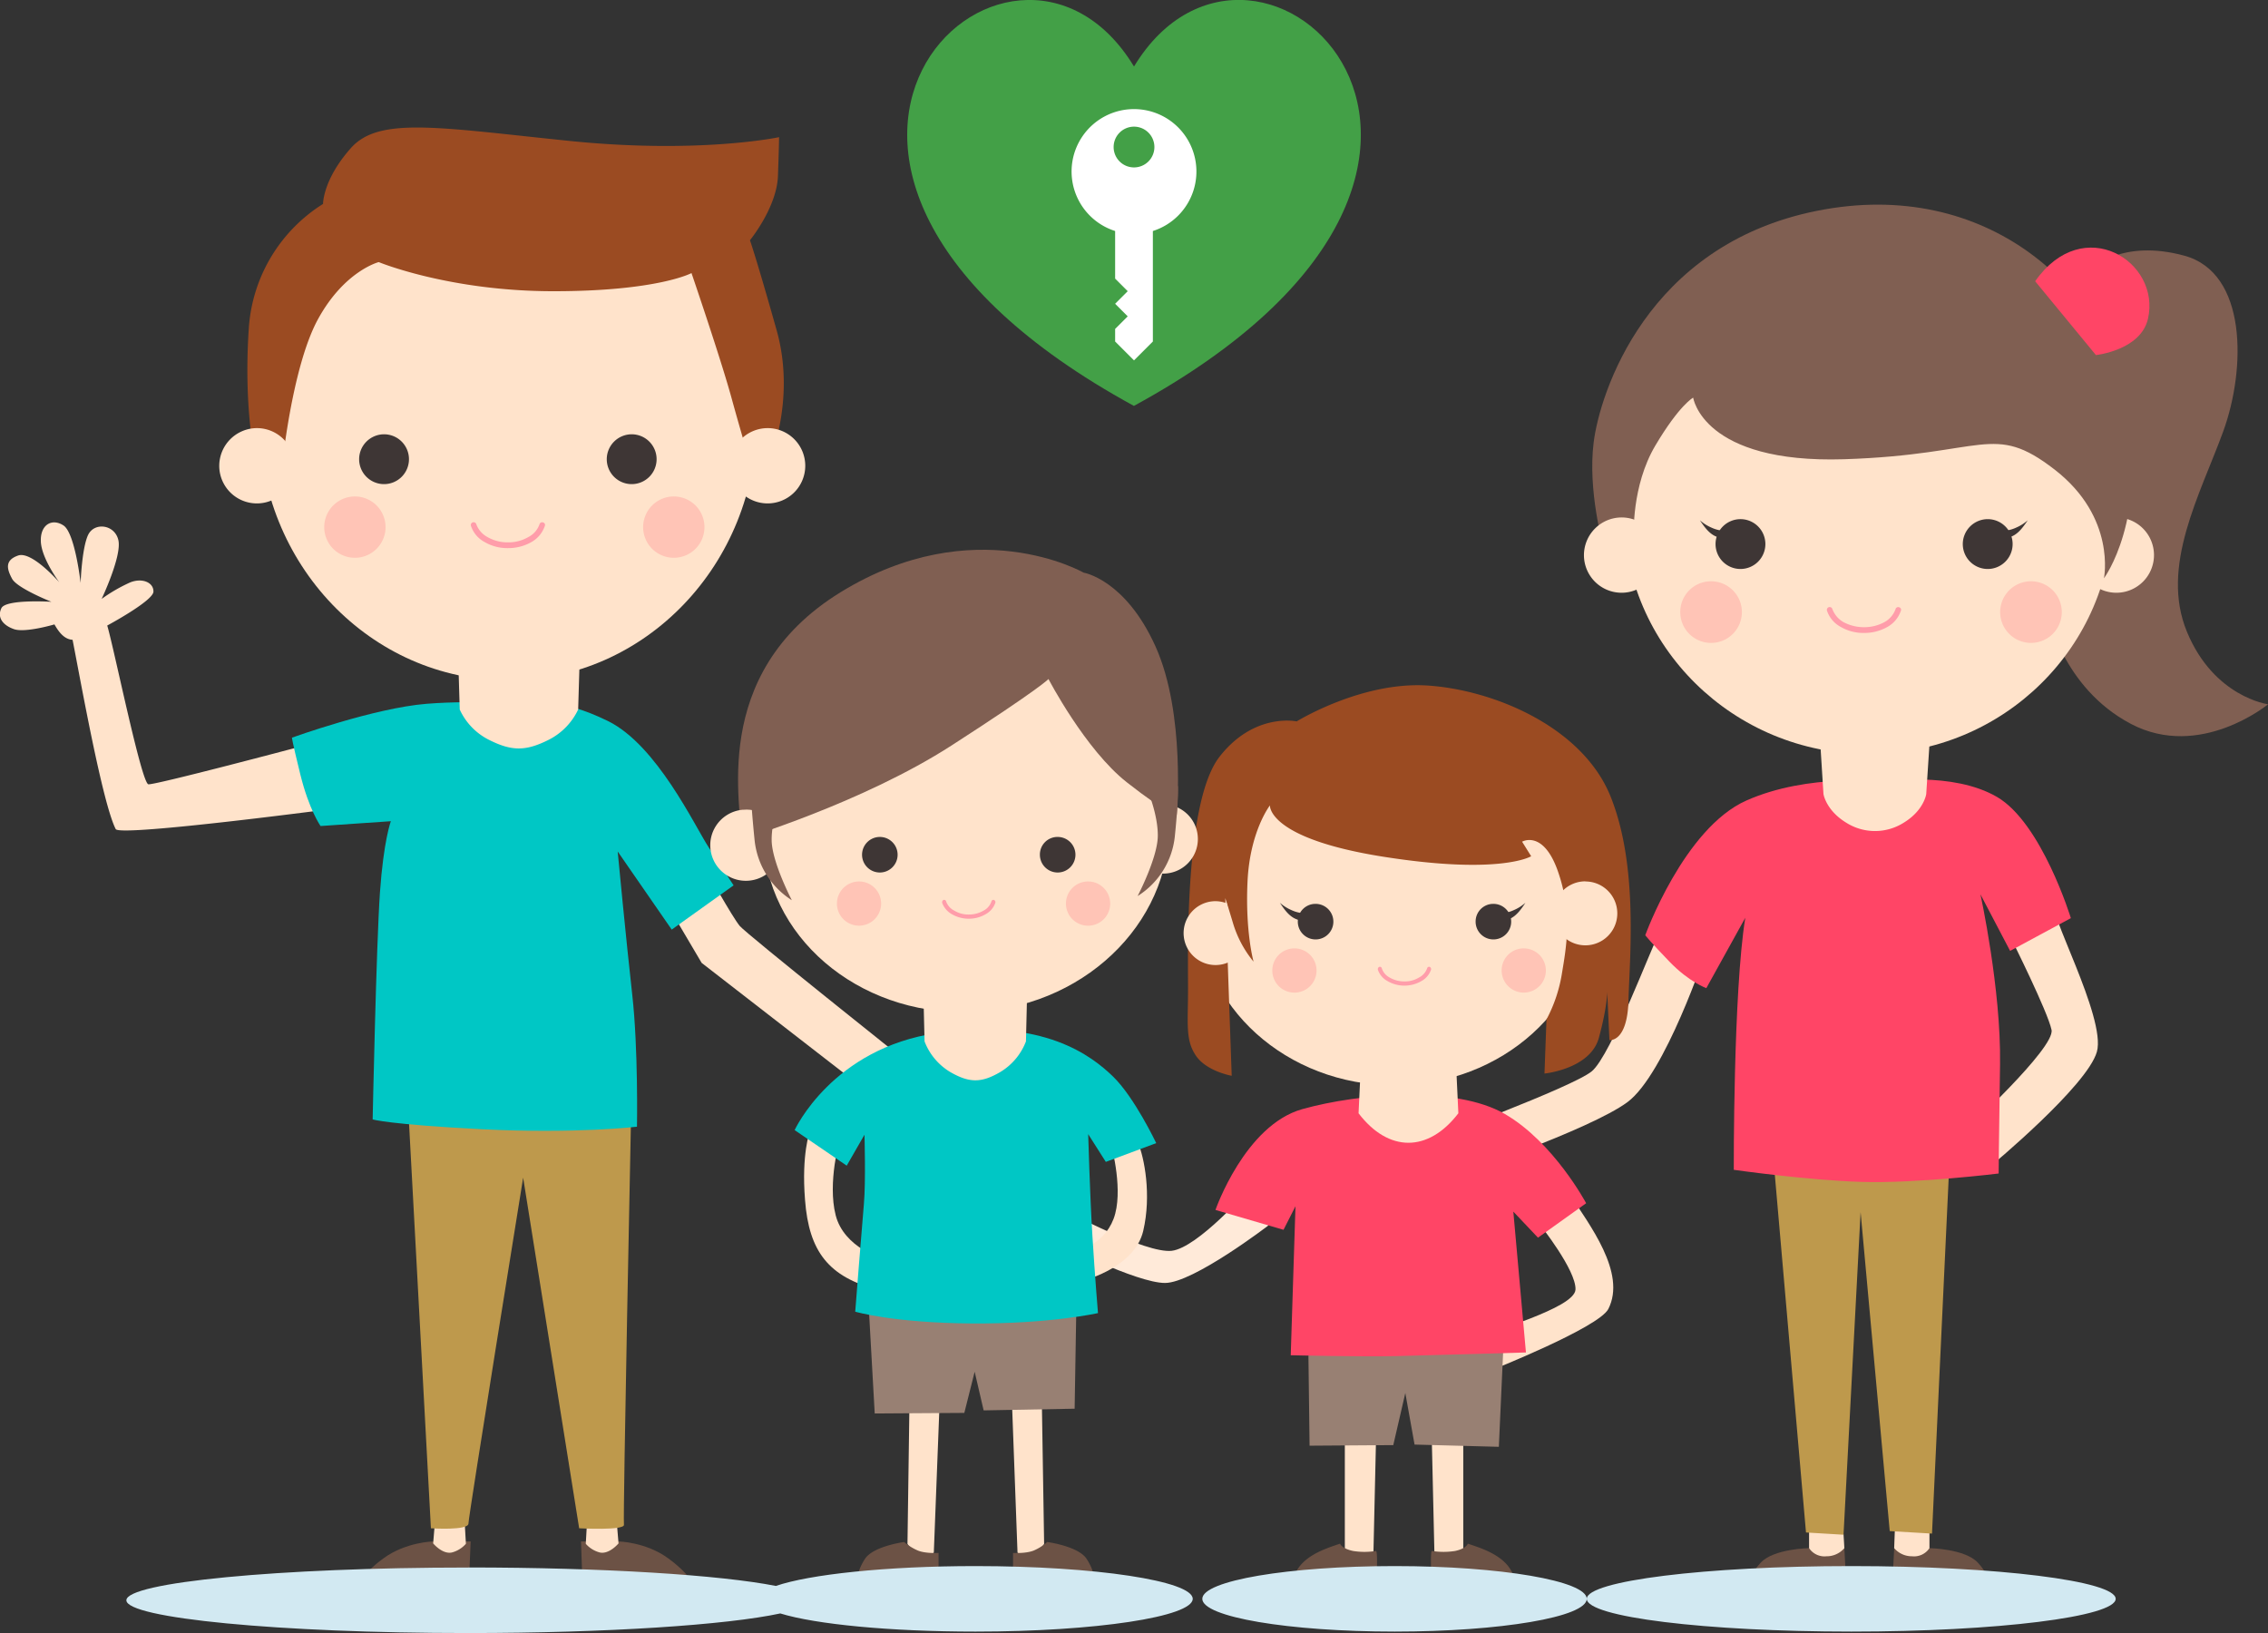 <svg xmlns="http://www.w3.org/2000/svg" viewBox="0 0 750 540"><rect x="0" y="0" width="750" height="540" fill="#333333" stroke="none"/><defs><style>.cls-1{fill:#ffe3cb;}.cls-1,.cls-10,.cls-11,.cls-12,.cls-13,.cls-14,.cls-2,.cls-3,.cls-4,.cls-5,.cls-6,.cls-7,.cls-8,.cls-9{fill-rule:evenodd;}.cls-2{fill:#6c5245;}.cls-3{fill:#be994c;}.cls-4{fill:#9b4b22;}.cls-5{fill:#00c7c5;}.cls-6{fill:#3e3635;}.cls-7{fill:#ff9daa;}.cls-8{fill:#ffc4b6;}.cls-9{fill:#805f52;}.cls-10{fill:#ff4566;}.cls-11{fill:#ffead9;}.cls-12{fill:#988073;}.cls-13{fill:#d2e9f2;}.cls-14{fill:#43a047;}.cls-15{fill:#fff;}</style></defs><title>アセット 5</title><g id="レイヤー_2" data-name="レイヤー 2"><g id="レイヤー_1-2" data-name="レイヤー 1"><path class="cls-1" d="M119.63,246.48l-22.31.93S51.2,259.63,49.07,259.35c-2.31-.37-11.39-45.09-13.61-52.5,0,0,15.19-8.15,15.28-11.2S47,191,43.05,192.59a53.58,53.58,0,0,0-9.44,5.46S40.28,184,39.16,178.7s-8.06-6.2-10.09-1.67-2.41,15.74-2.41,15.74-1.85-16.48-5.65-19-7.78-.28-7.5,5.37,6.11,13.43,6.11,13.43S10.55,182.13,6,183.7s-3.7,4.54-2,7.69S17,199,17,199,1.94,198.05.46,201.11s.46,5.65,4.17,6.94S18,206.48,18,206.48c1.39,2.41,3.15,4.91,6,5.09,2.59,13.15,9.81,53.8,14.26,62.59,1.3,2.69,75.74-7.22,75.74-7.22Z"/><path class="cls-1" d="M222.59,302.41l9.44,16,51.48,39.91,16.85-6.85S247,309,244.63,306.2s-11.57-19.26-11.57-19.26Z"/><path class="cls-2" d="M155.09,522.59l.56-12.87H143.24s-9.07.19-16.39,5.56-7.69,8.06-7.69,8.06Z"/><path class="cls-2" d="M192.59,522.59l-.46-12.87h12.41s9.07.19,16.39,5.56,7.69,8.06,7.69,8.06Z"/><path class="cls-1" d="M143.89,502.59l-.65,7.78s3.06,3.7,6.2,3a9.29,9.29,0,0,0,4.63-2.87l-.46-8.06Z"/><path class="cls-1" d="M203.89,502.59l.65,7.78s-3.06,3.7-6.2,3a9.29,9.29,0,0,1-4.63-2.87l.46-8.06Z"/><path class="cls-3" d="M134.91,365l7.59,140.37s12.41.83,12.41-1.57S173,389.44,173,389.44l18.52,115.93s15.19.83,14.81-1.2,2.41-138,2.41-138Z"/><path class="cls-1" d="M168,53.42c45.46,0,82.22,38.43,82.22,85.74S213.42,225,168,225s-82.22-38.43-82.22-85.83S122.59,53.42,168,53.42Z"/><path class="cls-4" d="M93.15,155.28s3.24-33.7,12-49.72,20.09-18.89,20.09-18.89,23.24,9.63,57.78,9.63,45.65-6,45.65-6,9.63,28.15,13.24,41.3,6.85,23.7,6.85,23.7l5-1.2s9.81-20.93,3.06-44.91S248,79.44,248,79.44s8.89-10.83,9.26-21.3.37-12.78.37-12.78-26.48,5.65-69.72,1.2S125.28,38.52,116,49s-9.17,18.43-9.17,18.43a52.61,52.61,0,0,0-24.54,40.93c-1.94,28.43,2.59,45.74,2.59,45.74Z"/><path class="cls-5" d="M177.78,233.05s7-2.59,23.24,5.37,28.7,34.72,33.33,41.76,8.24,12.59,8.24,12.59l-20.46,14.63-17.87-25.83s2.78,29.26,4.81,47.31,1.57,43.7,1.57,43.7-20.37,2.41-51.3.83-36.11-3.24-36.11-3.24,1.2-57.69,2.41-75,3.61-23.61,3.61-23.61L106,273.15s-3.8-5.37-6.67-17-2.78-12.22-2.78-12.22,27.13-9.81,44.54-11.2,36.67.37,36.67.37Z"/><path class="cls-1" d="M84.91,141.57a12.45,12.45,0,1,1-12.41,12.5,12.51,12.51,0,0,1,12.41-12.5Z"/><path class="cls-1" d="M253.8,141.57a12.45,12.45,0,1,1-12.41,12.5,12.49,12.49,0,0,1,12.41-12.5Z"/><path class="cls-1" d="M151.57,219.26l.46,15.37a21,21,0,0,0,9.81,10.09c7.41,3.7,12,3.7,19.44,0a21.48,21.48,0,0,0,9.91-10.09l.46-15.37-20.09,2.5Z"/><path class="cls-6" d="M127,143.61a8.24,8.24,0,1,1-8.24,8.24,8.26,8.26,0,0,1,8.24-8.24Z"/><path class="cls-6" d="M208.89,143.61a8.24,8.24,0,1,1-8.24,8.24,8.26,8.26,0,0,1,8.24-8.24Z"/><path class="cls-7" d="M155.74,173.89a.92.92,0,0,1,1.76-.56,7.87,7.87,0,0,0,3.7,4.26,13.34,13.34,0,0,0,6.76,1.76,13.1,13.1,0,0,0,6.76-1.76,7.52,7.52,0,0,0,3.7-4.26.89.89,0,0,1,1.2-.56.83.83,0,0,1,.56,1.11,9.67,9.67,0,0,1-4.44,5.37,15.45,15.45,0,0,1-7.78,2,14.86,14.86,0,0,1-7.69-2,9.48,9.48,0,0,1-4.54-5.37Z"/><path class="cls-8" d="M117.41,164.17a10.14,10.14,0,1,1-10.19,10.09,10.14,10.14,0,0,1,10.19-10.09Z"/><path class="cls-8" d="M222.87,164.17a10.14,10.14,0,1,1-10.19,10.09,10.14,10.14,0,0,1,10.19-10.09Z"/><path class="cls-1" d="M555.09,302.13s-6.3,7.69-7.41,8.8-14.91,38.06-21.3,43.33-54.17,22.87-54.17,22.87l7.87,12s45.74-15.46,58.15-24.72,25.83-49.54,25.83-49.54Z"/><path class="cls-1" d="M664.81,300.93l.37,9.63s12,24,13.24,30-28.89,33.7-28.89,33.7l8.8,11.3s31.94-26.48,35.09-37.78-17.22-48.06-14-49.26-14.63,2.41-14.63,2.41Z"/><path class="cls-2" d="M610.56,525.46c0-1.2-.65-13.52-.65-13.52H598.24s-11.76.19-16,4.81-4.07,8.06-4.07,8.06Z"/><path class="cls-2" d="M625.74,525.46c0-1.2.65-13.52.65-13.52h11.67s11.76.19,16,4.81,4.07,8.06,4.07,8.06Z"/><path class="cls-1" d="M635.46,504.44l2.59,2.31v5.19a6.12,6.12,0,0,1-5.74,2.69,7.71,7.71,0,0,1-5.93-2.69l.28-7.5Z"/><path class="cls-1" d="M600.83,504.44l-2.59,2.31v5.19a6.12,6.12,0,0,0,5.74,2.69,7.71,7.71,0,0,0,5.93-2.69l-.28-4.63Z"/><polygon class="cls-3" points="585.93 377.22 597.22 506.76 609.63 507.5 615.28 400.83 624.91 506.3 638.89 507.13 644.91 378.8 585.93 377.22"/><path class="cls-9" d="M691.85,88.89s9.63-10,30.46-4.35,20.46,37.31,12.87,58.15-20.93,44.54-12,66.2,26.85,24,26.85,24-22.5,18.52-45.37,6.48S677,202.41,677,202.41L685,117Z"/><path class="cls-1" d="M617.87,90.09c44.63,0,80.74,35.65,80.74,79.63s-36.11,79.63-80.74,79.63S537,213.7,537,169.72s36.2-79.63,80.83-79.63Z"/><path class="cls-1" d="M699.81,171.11a12.45,12.45,0,1,1-12.41,12.5,12.51,12.51,0,0,1,12.41-12.5Z"/><path class="cls-9" d="M540.28,177.13s-.83-16.39,7.13-29.81,12.5-15.83,12.5-15.83,3.15,21.85,49.91,20.37,49.17-12.41,69.63,3.43,16.3,35.93,16.3,35.93,14.54-19.26,7.69-57.31S657.31,58.42,600.83,69.72,529,130.28,527,146.3s3.15,34.07,3.15,34.07Z"/><path class="cls-10" d="M673,93c15.93-22.78,41.67-6.48,37.31,12.41-2.41,10.46-17.22,12-17.22,12Z"/><path class="cls-10" d="M577.13,303.52l-12.87,23.24s-5.65-2-12.13-8.7-8.06-8.8-8.06-8.8,12.78-35.37,33.43-44.54,45.37-6.2,45.37-6.2,22.69-3.61,37.5,5,24.44,40.09,24.44,40.09l-20.09,10.83-9.81-18.7s6.85,31.3,6.48,56.2-.46,36.11-.46,36.11-27,3.33-45.28,2.78-42.31-4-42.31-4-.19-58.61,3.8-83.33Z"/><path class="cls-1" d="M601.57,239.91,603,262.59s.83,5.37,7.5,9.44a17.76,17.76,0,0,0,19.07,0c6.67-4.07,7.41-9.44,7.41-9.44l1.48-22.69L620,242.78Z"/><path class="cls-1" d="M536.2,171.11a12.45,12.45,0,1,1-12.41,12.5,12.49,12.49,0,0,1,12.41-12.5Z"/><path class="cls-6" d="M575.46,171.67a8.24,8.24,0,1,1-8.15,8.24,8.26,8.26,0,0,1,8.15-8.24Z"/><path class="cls-6" d="M657.31,171.67a8.24,8.24,0,1,1-8.24,8.24,8.26,8.26,0,0,1,8.24-8.24Z"/><path class="cls-7" d="M604.17,201.94a.92.92,0,0,1,1.76-.56,8.38,8.38,0,0,0,3.7,4.35,14.31,14.31,0,0,0,6.76,1.67,14,14,0,0,0,6.76-1.67,8,8,0,0,0,3.7-4.35.89.89,0,0,1,1.2-.56.83.83,0,0,1,.56,1.11,9.67,9.67,0,0,1-4.44,5.37,15.45,15.45,0,0,1-7.78,2,14.86,14.86,0,0,1-7.69-2,9.48,9.48,0,0,1-4.54-5.37Z"/><path class="cls-8" d="M565.83,192.22a10.19,10.19,0,1,1-10.19,10.19,10.16,10.16,0,0,1,10.19-10.19Z"/><path class="cls-8" d="M671.3,192.22a10.19,10.19,0,1,1,0,20.37,10.19,10.19,0,0,1,0-20.37Z"/><path class="cls-6" d="M571.94,175.46a11.15,11.15,0,0,1-6-1,14.12,14.12,0,0,1-3.8-2.41c3,4.54,5.19,6.57,10.83,5.83Z"/><path class="cls-6" d="M660.74,175.46a11.15,11.15,0,0,0,6-1,14.12,14.12,0,0,0,3.8-2.41c-3,4.54-5.19,6.57-10.83,5.83Z"/><path class="cls-11" d="M413.05,393.24s-16.94,19.35-25.56,20.37S352,400.18,352,400.18s-6.94,8.43-4.44,9.72,28.33,14.35,37.69,14.35,34.17-19,34.17-19Z"/><path class="cls-1" d="M508.33,400.28l1,4.81S521.2,420,521,426.39s-29.44,13.8-29.35,15.74,1.2,11.11,1.2,11.11,35.74-14.17,39-20.37c6.11-12-6.39-28-12.69-37.87Z"/><polygon class="cls-1" points="444.72 475.46 444.72 512.59 448.61 519.35 454.17 513.89 455.18 469.54 444.72 475.46"/><polygon class="cls-1" points="483.89 475.46 483.89 512.59 480 519.35 474.35 513.89 473.33 469.54 483.89 475.46"/><polygon class="cls-12" points="432.68 448.24 433.06 478.06 460.74 477.87 464.72 460.65 467.78 477.69 495.65 478.43 497.22 443.8 432.68 448.24"/><path class="cls-1" d="M461.11,241.85c35.65,0,64.63,26.2,64.63,58.52s-29,58.52-64.63,58.52-64.72-26.2-64.72-58.52,29-58.52,64.72-58.52Z"/><path class="cls-4" d="M414.54,318s-2.78-9.81-2-26.48,7.41-25.19,7.41-25.19-.93,10.93,37.69,17,48.7-.19,48.7-.19l-3-4.81s7-4.07,11.85,9.81,2.78,25,1.3,33.89a48.87,48.87,0,0,1-5.09,15.09L510.74,355s15.19-1.48,18-11.85S531.48,328,531.48,328l.74,15.93s5.93.93,6.3-13.15,3.33-44.44-5.93-67.41-38.52-35.19-60.37-36.67-43.43,11.85-43.43,11.85-14.07-3.06-25.56,11.76S392.87,315,392.87,326.85s-.93,17,2.59,22.22,11.85,6.67,11.85,6.67l-1.3-37L405.18,297s.19.37,2.5,8.06A36.41,36.41,0,0,0,414.54,318Z"/><path class="cls-10" d="M424.44,406.67l-22.5-6.57s9.72-28,28.7-33.33,50.74-7.78,66.94,1.57,26.94,29.54,26.94,29.54l-15.93,11.39-8.15-8.61,4.17,46.57s-31.11.93-42.87,1.2-34.91-.28-34.91-.28l1.57-49.26Z"/><path class="cls-2" d="M455,525.46s.83-12.59,0-12.59a23.74,23.74,0,0,1-7.59,0c-3.8-.83-4.26-2.41-4.26-2.41-5.46,1.85-15.65,4.91-15.74,14.35Z"/><path class="cls-2" d="M473.52,525.46s-.74-12.59,0-12.59a24.52,24.52,0,0,0,7.69,0c3.8-.83,4.17-2.41,4.17-2.41,5.56,1.85,15.65,4.91,15.74,14.35Z"/><path class="cls-1" d="M524.26,291.48A10.56,10.56,0,1,1,513.7,302a10.55,10.55,0,0,1,10.56-10.56Z"/><path class="cls-1" d="M450,352.31l-.74,15.83c9.91,13,23.06,13,33,0l-.74-15.83-15.74,2.31Z"/><path class="cls-1" d="M401.94,298a10.65,10.65,0,0,1,3.8.74l3.06,17.87A10.56,10.56,0,1,1,401.94,298Z"/><path class="cls-6" d="M435,298.89a5.88,5.88,0,1,1-5.83,5.83,5.83,5.83,0,0,1,5.83-5.83Z"/><path class="cls-6" d="M493.8,298.89a5.88,5.88,0,1,1-5.83,5.83,5.83,5.83,0,0,1,5.83-5.83Z"/><path class="cls-7" d="M455.65,320.65a.81.81,0,0,1,.46-.93.66.66,0,0,1,.83.46,5.22,5.22,0,0,0,2.59,3.06,9.46,9.46,0,0,0,4.91,1.3,8.89,8.89,0,0,0,4.81-1.3,5.39,5.39,0,0,0,2.69-3.06.66.66,0,0,1,.83-.46.81.81,0,0,1,.46.93,6.79,6.79,0,0,1-3.24,3.8,11.16,11.16,0,0,1-11.11,0,6.79,6.79,0,0,1-3.24-3.8Z"/><path class="cls-8" d="M428.05,313.61a7.31,7.31,0,0,1,0,14.63,7.31,7.31,0,0,1,0-14.63Z"/><path class="cls-8" d="M503.89,313.61a7.31,7.31,0,1,1-7.31,7.31,7.27,7.27,0,0,1,7.31-7.31Z"/><path class="cls-6" d="M433.05,301.94a11.15,11.15,0,0,1-6-1,14.12,14.12,0,0,1-3.8-2.41c3,4.63,5.19,6.57,10.83,5.83Z"/><path class="cls-6" d="M494.63,301.94a11.15,11.15,0,0,0,6-1,14.12,14.12,0,0,0,3.8-2.41c-3,4.63-5.19,6.57-10.83,5.83Z"/><path class="cls-1" d="M384.63,266a11.44,11.44,0,1,1-11.39,11.39A11.46,11.46,0,0,1,384.63,266Z"/><polygon class="cls-1" points="300.83 458.24 300.09 510.56 304.26 516.3 308.8 513.43 310.83 460.93 300.83 458.24"/><path class="cls-2" d="M310.37,513.52s-4.35.28-6.94-.83a17.94,17.94,0,0,1-4.44-2.78s-10.46,1.39-13.06,5.74a18.23,18.23,0,0,0-2.78,7.69h27.22Z"/><polygon class="cls-1" points="344.44 458.24 345.28 510.56 341.11 516.3 336.48 513.43 334.54 460.93 344.44 458.24"/><path class="cls-2" d="M335,513.52s4.35.28,6.94-.83a16.33,16.33,0,0,0,4.35-2.78s10.56,1.39,13.15,5.74a18.23,18.23,0,0,1,2.78,7.69H335Z"/><polygon class="cls-12" points="287.22 431.11 289.26 467.41 318.89 467.22 322.31 453.61 325.28 466.39 355.37 465.83 356.02 426.76 287.22 431.11"/><path class="cls-1" d="M267.78,374.26s-2.78,7.22-1.57,22.5c1.3,17.22,7.87,25.46,24,29.72L292,416.3s-12.87-3.61-15.65-14.44,1.39-25.28,1.39-25.28Z"/><path class="cls-1" d="M367.59,379.17s4.07,14.91.65,23.89-12.41,10.65-12.41,10.65l3.33,9.44s16.11-4.26,18.89-16.11.37-24.26-1.76-29.26-2.41-5-2.41-5Z"/><path class="cls-1" d="M315.18,213.89c37-2.59,69,22.22,71.3,55.56s-25.65,62.5-62.69,65.09S254.91,312.31,252.5,279s25.74-62.41,62.69-65.09Z"/><path class="cls-9" d="M245,277.59s40.09-12,69.72-31.11,32-21.94,32-21.94,12.13,23.33,25.93,34.17,16.48,10.74,16.48,10.74,3-33.43-7-55.65-23.8-24.44-23.8-24.44-36.11-20.74-80.37,6.48-32.13,71.94-33,81.76Z"/><path class="cls-5" d="M262.78,373.7s12.41-27.13,47.31-32.13,50.93,7.59,58,14.44,14.26,22,14.26,22l-16.67,6.2-5.83-9.17s.56,20,1.39,33.52,1.85,25.65,1.85,25.65-15.83,3.61-41.76,3.43-38.52-3.89-38.52-3.89,2.22-28.24,2.87-35.65.19-22.87.19-22.87L280,385.46Z"/><path class="cls-1" d="M245.83,267.78a11.38,11.38,0,0,1,7.59,2c-.83,2.59-2.41,10-2.13,10.65s2.78,4.54,4.26,6.76a11.77,11.77,0,1,1-9.72-19.44Z"/><path class="cls-9" d="M258.7,262.31s-3.61,8.33-3.52,15.56,6.67,19.81,6.67,19.81a26.77,26.77,0,0,1-12.31-19.81c-1.39-13.8-1.2-16.67-1.2-16.67Z"/><path class="cls-1" d="M305.37,329l.37,15.37a20.22,20.22,0,0,0,8.43,10.09c6.39,3.7,10.37,3.7,16.67,0a20.22,20.22,0,0,0,8.43-10.09l.37-15.37-17.13,2.5Z"/><path class="cls-9" d="M379.35,260.93s3.61,8.33,3.52,15.56-6.67,19.81-6.67,19.81a26.52,26.52,0,0,0,12.31-19.81c1.39-13.8,1-16.57,1-16.57Z"/><path class="cls-6" d="M291,276.76a5.88,5.88,0,1,1-5.93,5.83,5.89,5.89,0,0,1,5.93-5.83Z"/><path class="cls-6" d="M349.81,276.76a5.88,5.88,0,1,1-5.93,5.83,5.81,5.81,0,0,1,5.93-5.83Z"/><path class="cls-7" d="M311.57,298.52a.81.81,0,0,1,.46-.93.66.66,0,0,1,.83.46,5.39,5.39,0,0,0,2.69,3.06,8.89,8.89,0,0,0,4.81,1.3,9.46,9.46,0,0,0,4.91-1.3,5.22,5.22,0,0,0,2.59-3.06.66.66,0,0,1,.83-.46.81.81,0,0,1,.46.93,6.79,6.79,0,0,1-3.24,3.8,10.8,10.8,0,0,1-5.56,1.48,11.05,11.05,0,0,1-5.56-1.48,7.17,7.17,0,0,1-3.24-3.8Z"/><path class="cls-8" d="M284.07,291.48a7.31,7.31,0,1,1-7.31,7.31,7.33,7.33,0,0,1,7.31-7.31Z"/><path class="cls-8" d="M359.81,291.48a7.31,7.31,0,1,1,0,14.63,7.31,7.31,0,0,1,0-14.63Z"/><path class="cls-13" d="M612.22,517.87c48.24,0,87.41,4.91,87.41,10.83s-39.17,10.83-87.41,10.83-87.5-4.81-87.5-10.83c0,6-28.43,10.83-63.52,10.83s-63.61-4.81-63.61-10.83,28.52-10.83,63.61-10.83,63.52,4.91,63.52,10.83c0-5.93,39.17-10.83,87.5-10.83Zm-457.41.46c44.81,0,83.52,2.5,101.76,6.11,11-3.8,36.39-6.57,66-6.57,39.72,0,71.85,4.91,71.85,10.83s-32.13,10.83-71.85,10.83c-28.33,0-52.87-2.41-64.54-6-17.59,3.8-57.22,6.48-103.24,6.48-62.41,0-113-4.91-113-10.83s50.56-10.83,113-10.83Z"/><path class="cls-14" d="M375,134.24C228.68,54.42,334.51-44.82,375,22c40.51-66.84,146.34,32.4,0,112.21Zm0,0"/><path class="cls-15" d="M381.24,76.39a20.64,20.64,0,1,0-12.48,0V92.13l4.16,4.16-4.16,4.16,4.16,4.16-4.16,4.16v4.16l6.24,6.24,6.24-6.24Zm-11-23a6.74,6.74,0,1,1,9.53,0,6.75,6.75,0,0,1-9.53,0Zm0,0"/></g></g></svg>
